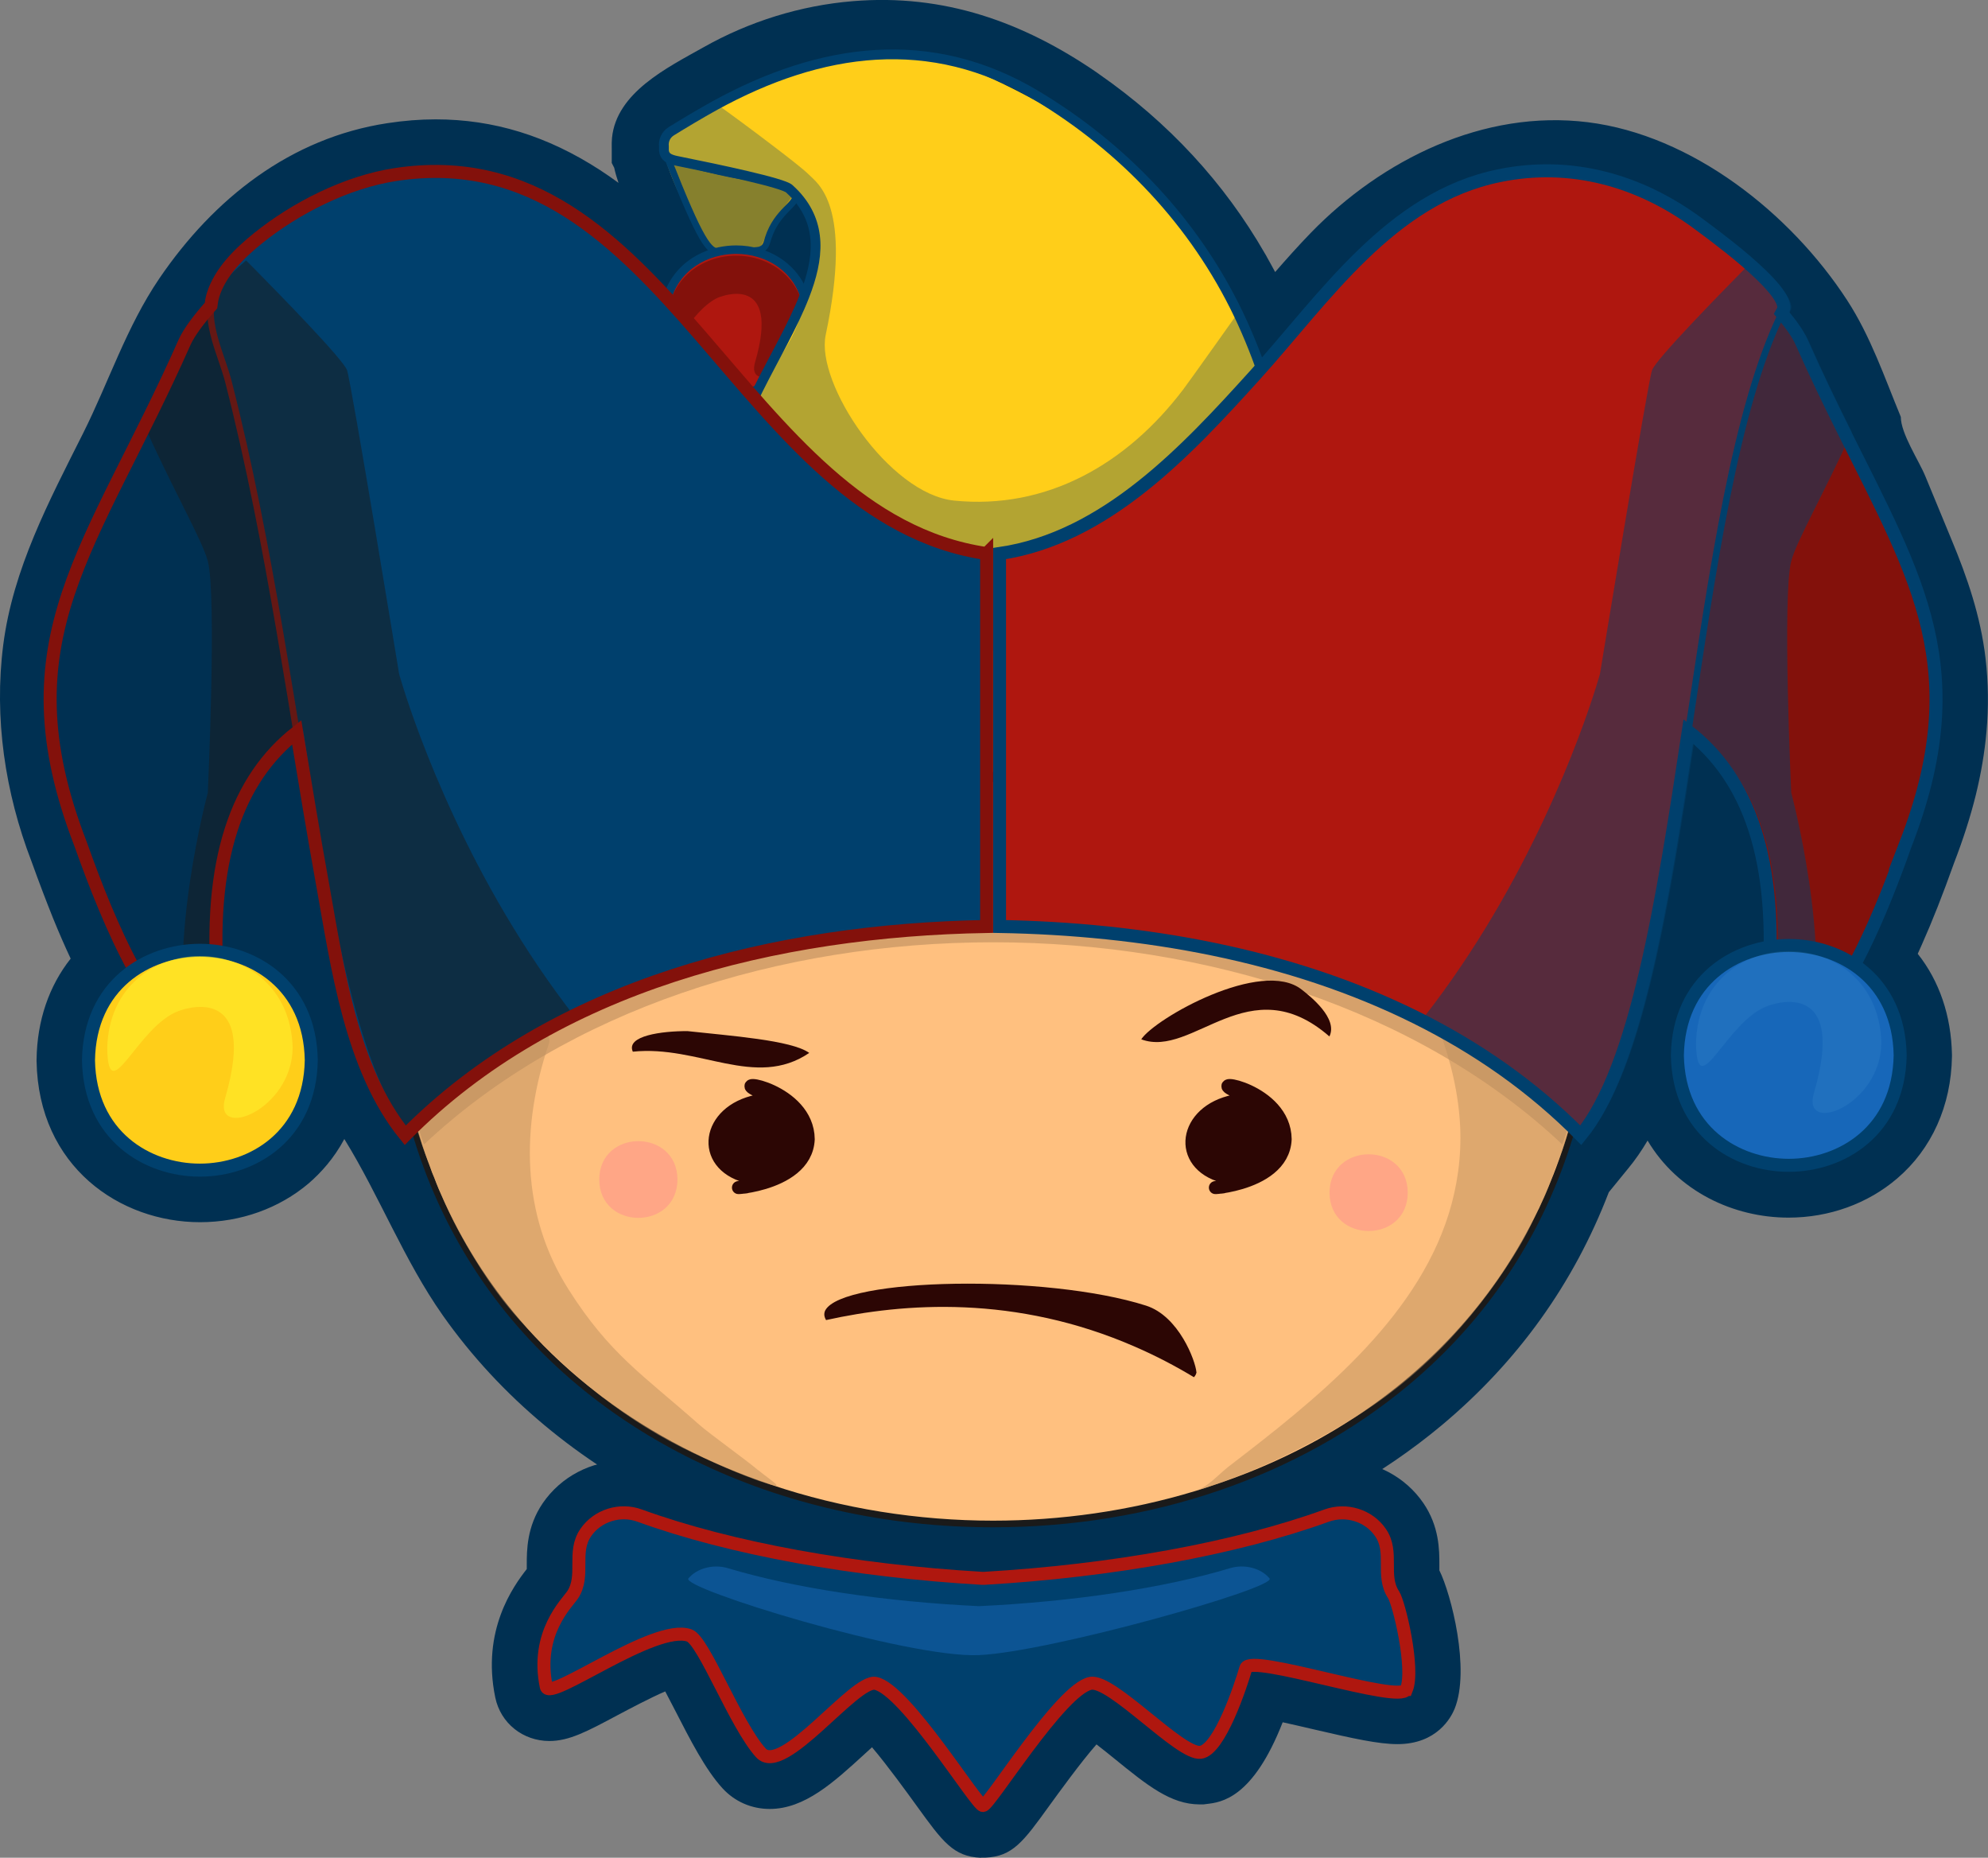 <?xml version="1.0" encoding="UTF-8"?>
<svg data-id="Layer_2" data-name="Layer 2" xmlns="http://www.w3.org/2000/svg" viewBox="0 0 152.77 142.73">
  <rect x="0" y="0" width="152.77" height="142.73" fill="#808080" stroke="none"/>
  <defs>
    <style>
      .cls-1, .cls-2, .cls-3, .cls-4 {
        fill: #00406d;
      }

      .cls-1, .cls-5, .cls-6, .cls-7, .cls-8 {
        opacity: .5;
      }

      .cls-9 {
        fill: #ffc07f;
      }

      .cls-10, .cls-11, .cls-12, .cls-13, .cls-2, .cls-14, .cls-15, .cls-16, .cls-17, .cls-4, .cls-18 {
        stroke-miterlimit: 10;
      }

      .cls-10, .cls-11, .cls-12, .cls-13, .cls-14, .cls-15, .cls-17 {
        stroke: #00406d;
      }

      .cls-10, .cls-13, .cls-15, .cls-19, .cls-8, .cls-18 {
        fill: none;
      }

      .cls-20 {
        fill: #580c08;
      }

      .cls-11, .cls-21 {
        fill: #ffce19;
      }

      .cls-12, .cls-13, .cls-2 {
        stroke-width: .5px;
      }

      .cls-12, .cls-17 {
        fill: #af170f;
      }

      .cls-22, .cls-5, .cls-23 {
        fill: #003052;
      }

      .cls-22, .cls-24, .cls-3 {
        opacity: .3;
      }

      .cls-2, .cls-4 {
        stroke: #af170f;
      }

      .cls-14, .cls-25 {
        fill: #1767b9;
      }

      .cls-15 {
        stroke-width: .75px;
      }

      .cls-16 {
        stroke: #2c0604;
      }

      .cls-16, .cls-26 {
        fill: #2c0604;
      }

      .cls-27 {
        fill: #83110b;
      }

      .cls-6, .cls-28 {
        fill: #bf905f;
      }

      .cls-29 {
        fill: #bf9b13;
      }

      .cls-24 {
        fill: #4da2d9;
      }

      .cls-7, .cls-30 {
        fill: #1a1a1a;
      }

      .cls-19 {
        opacity: .64;
      }

      .cls-17 {
        stroke-width: .65px;
      }

      .cls-31 {
        fill: #ffa686;
      }

      .cls-32 {
        fill: #fff630;
      }

      .cls-18 {
        stroke: #83110b;
      }
    </style>
  </defs>
  <g id="Layer_4" data-name="Layer 4">
    <g id="meh_blue_blue" data-name="meh blue blue">
      <g>
        <path class="cls-23" d="m57.98,23.94c-.06-.16-.14-.28-.26-.38-.14-.12-.32-.22-.51-.27l-4.97-1.45,2.53-4.24,1.26-3.23,3.55,1.09c.19.06.5.15.86.32l.42.18.11.05c1.12.57,1.96,1.29,2.57,1.86l.21.21.11.12c.68.79,1.22,1.7,1.6,2.68l.27.7v.97l-7.75,1.38Z"/>
        <path class="cls-23" d="m61.74,22.33v.22c-.31-.84-.81-1.52-1.42-2.04-.58-.5-1.27-.86-1.99-1.07.03-.05.06-.11.08-.16.13.04.26.08.38.14l.37.16c.69.35,1.24.83,1.66,1.22h.01c.37.44.68.94.91,1.53Z"/>
        <path class="cls-23" d="m58.08,23.95l-.17-.4-.1-.11-.06-.05s-.08-.07-.08-.07c0,0-.06-.04-.2-.1l-.26-.11-4.48-1.38,1.95-3.95.42-1.56.54-.22c.67-1.44,1.54-2.32,2.05-2.84l.16-.16c-.48.53-1.02,1.83-.53,3.25l6.71-4.03c1.93,2.07,2.81,4.58,2.61,7.46v.12c-.14,1.3-.49,2.67-1.08,4.2l-3.84,9.87-3.63-9.92Z"/>
        <path class="cls-23" d="m62.65,19.41c-.1,1.01-.4,2.06-.82,3.14-.03-.08-.06-.15-.09-.22v-.03c-.04-.36-.64-1.24-.91-1.49h-.01c-.15-.18-.32-.35-.49-.49-.35-.31-.76-.54-1.17-.74l-.37-.16c-.12-.06-.25-.1-.38-.14.02-.04.04-.07.05-.11.42-.17.45-.47.57-.86.69-2.16,2.33-2.63,2.08-3.36,1.26,1.35,1.65,2.86,1.54,4.46Z"/>
        <path class="cls-23" d="m75.37,142.73c-2.11-.09-2.93-1.23-4.92-3.98-.71-.98-2.24-3.1-3.44-4.51-.21.19-.41.37-.59.54-2.36,2.16-4.59,4.2-7.27,4.2-1.41,0-2.7-.57-3.64-1.6-1.32-1.45-2.48-3.73-3.61-5.93-.23-.45-.51-.99-.78-1.5-1.17.5-2.78,1.36-3.69,1.84-2.3,1.23-3.69,1.97-5.21,1.97-2.04,0-3.75-1.37-4.16-3.34-1.07-5.16,1.39-8.56,2.42-9.87,0-.11,0-.24,0-.34,0-1.09,0-2.91,1.22-4.71,1.4-2.05,3.73-3.27,6.24-3.27.88,0,1.75.15,2.57.45,6.47,2.34,15.58,4.01,25.03,4.57,9.47-.57,18.57-2.23,25.03-4.58.82-.3,1.69-.45,2.57-.45,2.51,0,4.84,1.22,6.24,3.26,1.23,1.8,1.23,3.62,1.23,4.71,0,.14,0,.33,0,.46.91,1.83,2.39,7.63,1.17,10.64-.26.63-1.33,2.71-4.39,2.71h0c-1.45,0-3.41-.43-6.46-1.14-.7-.16-1.57-.37-2.36-.54-2.3,5.87-4.73,6.15-5.85,6.28l-.23.03h-.3c-2.22,0-4.02-1.46-6.51-3.48-.4-.32-.92-.75-1.42-1.13-1.22,1.39-2.88,3.69-3.63,4.72-1.99,2.76-2.82,3.9-4.92,3.98h-.16s-.16,0-.16,0Z"/>
        <path class="cls-23" d="m106.07,117.75c-.9-1.32-2.64-1.86-4.14-1.31-7.02,2.55-16.53,4.25-26.31,4.82-.06,0-.12,0-.18,0-9.78-.57-19.28-2.27-26.31-4.82-1.5-.54-3.24-.01-4.14,1.31-1.04,1.52-.03,3.3-1,4.77-.42.64-2.89,2.95-2.03,7.07.25,1.19,8.33-4.89,10.99-3.94,1.12.4,3.55,6.87,5.5,9.02,1.68,1.85,7.19-5.67,8.81-5.34,2.29.46,7.76,9.37,8.26,9.39.5-.02,5.97-8.94,8.26-9.39,1.62-.32,6.87,5.48,8.45,5.3,1.47-.17,3.11-5.16,3.49-6.47.34-1.14,11.86,2.77,12.32,1.64.64-1.59-.57-6.64-.99-7.28-.97-1.48.04-3.25-1-4.77Z"/>
        <path class="cls-22" d="m59.15,19.58c-.23-.12-.48-.22-.74-.3,0,0,0,0,0,0,.25.08.5.19.74.3Z"/>
        <path class="cls-22" d="m59.15,19.58c-.23-.12-.48-.22-.74-.3,0,0,0,0,0,0,.25.08.5.19.74.3Z"/>
        <path class="cls-22" d="m58.06,24.13l-.33-.76v-1.04l2.31-.48-1.94-.76c.32-.82.51-1.52.57-2.08l7.97.69c-.11,1.43-.47,2.9-1.1,4.5l-4.1,10.39-3.38-10.46Z"/>
        <path class="cls-22" d="m62.65,19.41c-.08,1.07-.38,2.19-.83,3.33-.02-.06-.05-.12-.08-.19v-.22c.03.07.06.14.09.22.42-1.08.72-2.13.82-3.14Z"/>
        <path class="cls-22" d="m58,23.77c-.05-.13-.11-.23-.17-.3l5.2-6,.33.22.29.29c.42.43,1.89,2.07,2.06,3.95l.02.18v.2h-1.51l-6.23,1.45Z"/>
        <path class="cls-22" d="m61.73,22.3c-.03-.36-.64-1.24-.91-1.49,0,0,0,0-.01,0,.38.43.69.94.92,1.53,0-.01,0-.02,0-.03Z"/>
        <path class="cls-22" d="m58.09,23.73c-.22-.2-.51-.46-.77-.59l3.55-7.17c.8.38,1.48.81,2.07,1.32.29.25.59.54.87.86l-5.71,5.58Z"/>
        <path class="cls-22" d="m60.33,20.32c-.35-.3-.75-.54-1.17-.74.69.36,1.25.83,1.66,1.22-.15-.17-.32-.33-.49-.48Z"/>
        <path class="cls-22" d="m96.93,28.27s-.03.04-.05.06c-.51-1.43-1.06-2.82-1.7-4.17-.01-.03-.04-.07-.05-.1.04-.06.06-.09.06-.09.66,1.38,1.23,2.82,1.74,4.3Z"/>
        <path class="cls-23" d="m58.41,19.28s-.05-.02-.07-.03c.03,0,.05.02.07.03,0,0,0,0,0,0Z"/>
        <path class="cls-23" d="m58.41,19.28s-.05-.02-.07-.03c.03,0,.05.02.07.03,0,0,0,0,0,0Z"/>
        <path class="cls-22" d="m58.41,19.28s-.05-.02-.07-.03c.03,0,.05.02.07.03,0,0,0,0,0,0Z"/>
        <path class="cls-22" d="m58.41,19.28s-.05-.02-.07-.03c.03,0,.05.02.07.03,0,0,0,0,0,0Z"/>
        <path class="cls-23" d="m57.75,22.91v-.09l7.66-1.85c.08.19.16.37.21.54l.4,1.24-.41,1.24c-.05.16-.12.32-.18.47l-7.69-1.54Z"/>
        <path class="cls-23" d="m61.82,22.74c-.02.06-.05.12-.07.17,0-.12,0-.24-.01-.36.03.07.06.13.08.19Z"/>
        <path class="cls-22" d="m57.75,22.91v-.09l7.66-1.85c.08.19.16.37.21.54l.4,1.24-.41,1.24c-.05.16-.12.32-.18.47l-7.69-1.54Z"/>
        <path class="cls-22" d="m61.82,22.74c-.02.06-.05.12-.07.17,0-.12,0-.24-.01-.36.03.07.06.13.08.19Z"/>
        <path class="cls-5" d="m28.51,89.8c-.09-.1-.17-.21-.25-.33l-2.16-2.51,2.28-2.61c.19-.22.4-.42.63-.61l4.64-3.93,2.56,8.42-4.89,4.89-2.81-3.31Z"/>
        <path class="cls-5" d="m31.69,87.09l-.12.12c-.06-.07-.11-.16-.17-.23.06-.07.13-.13.2-.19.03.1.06.2.09.3Z"/>
        <path class="cls-5" d="m12.11,24.63c-.33-1.4,0-2.85.98-4.3l7.2,3.18-.03.14-.07.23s.01-.04.01-.04c0,0-.25,2.19-.25,2.19l-1.21.63-4.83,5.63-1.8-7.67Z"/>
        <path class="cls-5" d="m16.41,22.57s-.02.07-.03.1c-.08.27-.13.54-.16.81-.02.01-.03.03-.04.04-.06.07-.11.13-.17.2-.07-.3.09-.69.4-1.15Z"/>
        <path class="cls-23" d="m32,86.79c-.1.1-.21.2-.31.3-.03-.1-.06-.2-.09-.3.1-.1.21-.19.31-.29-.03.09.02.18.09.29Z"/>
        <path class="cls-5" d="m32,86.79c-.1.1-.21.2-.31.3-.03-.1-.06-.2-.09-.3.1-.1.21-.19.31-.29-.03.09.02.18.09.29Z"/>
        <path class="cls-23" d="m28.62,88.94c-.99-1.55-.75-2.97-.52-3.68l.3-.93.75-.74.1-.09,4.73-4.83,1.96,6.7.77,2.32-1.71,1.75c-.08.08-.16.15-.24.23l-3.52,3.52-2.62-4.25Z"/>
        <path class="cls-23" d="m32.16,86.64c-.05.05-.11.1-.16.15-.07-.11-.12-.2-.09-.29.05-.05.11-.1.16-.15.02.07.05.17.09.29Z"/>
        <path class="cls-5" d="m28.62,88.94c-.99-1.55-.75-2.97-.52-3.68l.3-.93.75-.74.1-.09,4.73-4.83,1.96,6.7.77,2.32-1.71,1.75c-.08.08-.16.15-.24.23l-3.52,3.52-2.62-4.25Z"/>
        <path class="cls-5" d="m32.16,86.64c-.05.05-.11.1-.16.15-.07-.11-.12-.2-.09-.29.05-.05.11-.1.16-.15.02.07.05.17.09.29Z"/>
        <path class="cls-5" d="m28.62,88.94c-.99-1.55-.75-2.97-.52-3.68l.3-.93.75-.74.1-.09,4.73-4.83,1.96,6.7.77,2.32-1.71,1.75c-.08.08-.16.15-.24.23l-3.52,3.52-2.62-4.25Z"/>
        <path class="cls-5" d="m32.16,86.64c-.05.05-.11.1-.16.15-.07-.11-.12-.2-.09-.29.05-.05.11-.1.16-.15.02.07.05.17.09.29Z"/>
        <path class="cls-23" d="m20.5,53.93l-.48-.55c.19-.17.36-.3.55-.43l6.23-4.19v9.35l-1.41,1.21c-.11.09-.22.18-.32.25l-4.58-5.64Z"/>
        <path class="cls-23" d="m22.81,56.26h0c-.06.06-.12.1-.17.14.06-.05.11-.1.17-.14Z"/>
        <path class="cls-5" d="m20.5,53.93l-.48-.55c.19-.17.36-.3.55-.43l6.23-4.19v9.35l-1.41,1.21c-.11.09-.22.18-.32.25l-4.58-5.64Z"/>
        <path class="cls-5" d="m22.81,56.26h0c-.06.06-.12.1-.17.14.06-.05.11-.1.17-.14Z"/>
        <path class="cls-23" d="m51.42,21.5c-.46-.53-.87-1.17-1.29-2.01l7-3.85c.21.35.42.7.64,1.03l-6.35,4.83Z"/>
        <path class="cls-23" d="m53.7,17.7c.28.56.52.93.73,1.17-.25-.38-.49-.77-.73-1.17Z"/>
        <path class="cls-23" d="m76.31,121.34c-8.79,0-17.35-1.93-24.76-5.57-3.52-1.72-6.8-3.84-9.72-6.28-2.95-2.46-5.6-5.3-7.81-8.44-2.97-4.22-4.85-9.15-7.56-13.54-.8,1.5-1.81,2.6-2.72,3.39-2.28,1.94-5.25,3-8.37,3-6.14,0-12.42-4.25-12.56-12.37v-.13c.04-3,.96-5.65,2.62-7.75-.45-.96-.9-1.99-1.36-3.12-.52-1.3-1.06-2.71-1.65-4.35C.39,60.91-.47,55.16.25,49.54c.75-5.84,3.52-11.04,6.13-16.24,1.98-3.95,3.34-8.19,5.86-11.9,4.18-6.14,10.08-10.81,17.55-11.94,1.24-.19,2.48-.29,3.68-.29,4.46,0,8.59,1.27,12.63,3.89.48.31.95.64,1.43.99-.13-.39-.25-.78-.33-1.16l-.19-.37v-1.14c-.01-.27,0-.53.02-.79.35-3.48,4.24-5.39,7.02-6.95,3.52-1.99,7.47-3.22,11.49-3.55,7.01-.58,13.08,1.6,18.73,5.47l.18.13c5.34,3.71,9.63,8.35,12.76,13.8.05.08.11.18.17.3.21.38.42.75.61,1.11.89-1.02,1.79-2.03,2.74-3.01,5.48-5.64,13.28-9.49,21.28-8.5s15.57,6.97,19.93,13.67c1.81,2.78,2.87,5.92,4.13,8.97,0,1.28,1.39,3.36,1.88,4.55.67,1.61,1.33,3.23,2,4.84,1.24,2.97,2.25,5.93,2.63,9.15.22,1.88.24,3.78.07,5.67-.14,1.59-.42,3.22-.82,4.85-.41,1.66-.97,3.4-1.66,5.19-.87,2.44-1.67,4.47-2.49,6.31-.1.23-.21.46-.31.69,1.66,2.09,2.57,4.75,2.63,7.74v.15c-.06,3.79-1.56,7.11-4.21,9.37-2.25,1.93-5.22,3.01-8.35,3.01-4.22,0-8.51-2.01-10.83-5.92-.46.78-.95,1.49-1.48,2.13l-1.5,1.84c-2.69,7.01-7,13.02-12.85,17.91-9.16,7.64-21.41,11.85-34.49,11.85Z"/>
        <path class="cls-23" d="m142.03,33.8c.09-.2.18-.39.27-.6h0c-1.06-2.14-2.17-4.42-3.28-6.93-.27-.62-.81-1.38-1.52-2.22.04-.07.07-.14.1-.2.38-.76-1.19-2.38-2.89-3.84,0,0-.1.11-.27.27-.1-.09-.2-.18-.3-.26-1.59-1.36-3.3-2.59-3.67-2.87-1.11-.82-2.28-1.53-3.48-2.12-2.42-1.17-5.01-1.84-7.69-1.91h-.01c-1.34-.03-2.7.09-4.08.38-.04,0-.06.01-.09.02-.49.1-.97.22-1.44.36-.09.03-.17.07-.26.1-.45.14-.89.3-1.31.47-1.21.5-2.35,1.14-3.43,1.87-.24.16-.49.33-.73.51-1.54,1.12-2.97,2.43-4.33,3.83-1.44,1.49-2.81,3.09-4.15,4.67-.85,1-1.69,1.98-2.54,2.94-.02.02-.03.04-.05.06-.51-1.43-1.06-2.82-1.7-4.17-.01-.03-.04-.07-.05-.1-.4-.83-.83-1.63-1.28-2.42-.01-.03-.03-.06-.05-.09-2.8-4.89-6.63-9.11-11.62-12.58-.05-.03-.11-.07-.16-.11-.73-.5-1.48-.99-2.26-1.46-.03-.02-.06-.04-.09-.06-.01,0-.02,0-.03,0-1.68-1.01-3.47-1.94-5.39-2.8-1.26-.56-2.79-.63-4.42-.3-.32-.02-.64-.04-.96-.05-.7-.09-1.43-.16-2.2-.16-3.27-.02-7.77,1.94-11.55,4h-.01c-.05-.04-.1-.08-.15-.11-1.22.68-2.36,1.36-3.36,1.98-.39.24-.57.64-.57,1.03-.02.12-.02.23-.01.34v.32s.02.04.02.07c.16,1.21,1.24,3.64,2.56,5.87.04.06.07.12.1.18.24.4.48.79.73,1.17t.01.02c.12.19.25.37.37.55h.01c-1.57.48-2.96,1.61-3.53,3.48-2.31-2.5-4.71-4.77-7.36-6.5-3.82-2.48-8.16-3.83-13.53-3.01-3.69.56-7.53,2.49-10.44,4.8-.04.03-.09.06-.13.1-1.14.91-2.32,2.02-3.02,3.35-.16.3-.29.6-.4.91-.01.04-.02.07-.03.1-.08.27-.13.54-.16.81-.02.01-.03.03-.04.04-.06.07-.11.13-.17.2-.85.97-1.51,1.86-1.82,2.56-3.05,6.89-6.1,12.07-8.08,17.01-.15.35-.28.71-.42,1.06-.02.07-.05.13-.07.2-.88,2.39-1.47,4.76-1.68,7.26-.01.1-.02.19-.03.29-.01.18-.01.36-.02.54-.01.2-.02.39-.03.59,0,.12.01.25.01.38-.01.25-.01.51,0,.77,0,.06.01.13.01.19.11,3.06.82,6.39,2.31,10.26.49,1.36,1.02,2.78,1.59,4.19.56,1.37,1.16,2.73,1.81,4.04.24.49.49.98.75,1.45-2.01,1.35-3.48,3.63-3.53,6.95.1,5.8,4.5,8.44,8.56,8.44,2.02,0,4.14-.66,5.76-2.04,1.62-1.39,2.75-3.5,2.8-6.4h0c-.09-5.02-3.39-7.66-6.9-8.29-.18-8.12,2-13.38,5.83-16.61.02.12.04.23.06.35.6,3.69,1.21,7.38,1.87,11.03.36,1.96.71,4.08,1.14,6.22.96,4.71,2.35,9.54,5.22,13.06.08-.09.17-.16.25-.24.06-.07.13-.13.2-.19.1-.1.21-.19.31-.29.05-.05.11-.1.16-.15.02.07.05.17.09.29-.05.05-.11.1-.16.15-.1.1-.21.2-.31.3.01.05.02.1.04.14.03.12.07.24.11.36,0,.02,0,.03.01.05,0,.02.01.03.02.05,2.31,7.38,6.53,13.73,12.52,18.73,2.7,2.25,5.7,4.18,8.93,5.76,6.85,3.37,14.73,5.16,22.99,5.16h.01c12.15,0,23.48-3.88,31.92-10.92,6.12-5.11,10.4-11.63,12.68-19.22h.01c.04-.14.08-.28.12-.41.14.15.29.28.44.43.08-.11.15-.23.24-.33.11.11.22.21.33.32,4.22-5.15,6.24-17.63,8.2-30.6,1.71,1.46,3.08,3.33,4.07,5.67.98,2.35,1.56,5.18,1.69,8.57.02.55.02,1.11.02,1.69,0,.07,0,.14-.01.21-3.6.56-7.05,3.21-7.13,8.34.1,5.8,4.51,8.44,8.56,8.44,2.03,0,4.14-.66,5.76-2.05,1.62-1.38,2.75-3.49,2.8-6.39h0c-.06-3.33-1.52-5.6-3.52-6.95.55-1.02,1.06-2.08,1.54-3.17.9-2.04,1.7-4.15,2.41-6.13.64-1.67,1.14-3.24,1.51-4.72.37-1.49.6-2.9.72-4.25.72-7.9-2.54-13.84-6.65-22.07ZM22.81,56.27c-.06.05-.12.09-.17.13.06-.05.11-.1.17-.14h0ZM62.65,19.41c-.08,1.07-.38,2.19-.83,3.33-.02.06-.05.12-.07.17,0-.12,0-.24-.01-.36-.31-.84-.81-1.52-1.42-2.04-.58-.5-1.27-.86-1.99-1.07.03-.05.06-.11.08-.16.02-.04.04-.07.05-.11.42-.17.45-.47.57-.86.69-2.16,2.33-2.63,2.08-3.36,1.26,1.35,1.65,2.86,1.54,4.46Z"/>
      </g>
      <g>
        <g>
          <path class="cls-4" d="m108.06,129.8c-.46,1.13-11.98-2.79-12.32-1.64-.38,1.31-2.02,6.3-3.49,6.47-1.58.18-6.83-5.63-8.45-5.3-2.29.46-7.76,9.37-8.26,9.39-.5-.02-5.97-8.94-8.26-9.39-1.62-.32-7.13,7.19-8.81,5.34-1.95-2.15-4.38-8.62-5.5-9.02-2.67-.95-10.75,5.13-10.99,3.94-.86-4.12,1.61-6.43,2.03-7.07.97-1.48-.04-3.25,1-4.77.9-1.32,2.64-1.86,4.14-1.31,7.02,2.55,16.53,4.25,26.31,4.82.06,0,.12,0,.18,0,9.78-.57,19.28-2.27,26.31-4.82,1.5-.54,3.24-.01,4.14,1.31,1.04,1.52.03,3.3,1,4.77.42.64,1.63,5.69.99,7.28Z"/>
          <g class="cls-8">
            <path class="cls-25" d="m94.53,120.48c-5.15,1.55-12.13,2.58-19.3,2.92-7.17-.34-14.15-1.37-19.3-2.92-1.1-.33-2.37,0-3.03.79-.62.75,16.87,6.14,22.33,5.89,5.46-.24,22.92-5.17,22.33-5.89-.66-.8-1.93-1.12-3.03-.79Z"/>
          </g>
        </g>
        <g>
          <g>
            <path class="cls-9" d="m122.61,73.66c-.24,57.91-92.35,57.91-92.59,0,.24-57.91,92.35-57.9,92.59,0Z"/>
            <path class="cls-30" d="m118.54,54c-.09-.2-.2-.41-.3-.61-.1-.2-.2-.4-.31-.59-2.39-4.52-5.63-8.53-9.69-11.91-4.22-3.52-9.16-6.25-14.56-8.1-.06-.02-.12-.04-.18-.06-.03-.01-.05-.02-.08-.03-.1-.03-.21-.07-.31-.1-.03-.01-.05-.02-.08-.03-.02,0-.03-.01-.05-.01-.09-.03-.18-.06-.27-.09-.03,0-.05-.02-.08-.03-1.97-.62-4-1.13-6.07-1.53-3.31-.62-6.74-.94-10.24-.94-3.79,0-7.49.38-11.05,1.1-1.61.34-3.19.74-4.74,1.22-.14.04-.28.08-.42.12-.13.04-.26.09-.39.13-.18.06-.37.12-.55.18-.09.03-.18.06-.27.09-.04.02-.09.03-.13.05-.13.04-.25.08-.38.13-5.18,1.84-9.92,4.5-13.99,7.9-3.99,3.32-7.19,7.24-9.56,11.66-3.31,6.14-5.04,13.25-5.07,21.1.02,4.53.6,8.81,1.73,12.8.07.26.14.52.23.78.03.12.07.24.11.36,0,.02,0,.03.01.05,0,.02.01.03.02.05,2.31,7.38,6.53,13.73,12.52,18.73,2.7,2.25,5.7,4.18,8.93,5.76,6.85,3.37,14.73,5.16,22.99,5.16h.01c12.15,0,23.48-3.88,31.92-10.92,6.12-5.11,10.4-11.63,12.68-19.22,0,0,.01-.01.01,0,.04-.14.08-.28.12-.41.04-.14.08-.28.12-.42,1.11-3.97,1.68-8.22,1.7-12.71h0c-.03-7.25-1.5-13.86-4.33-19.66Zm2.28,31.81c-.02.06-.03.12-.05.18-.03.14-.07.27-.11.41-.04.14-.08.28-.12.42-.29,1.01-.62,1.98-.98,2.94-.06.15-.11.29-.17.44-.13.32-.26.65-.39.97-.23.55-.46,1.08-.71,1.61-.02.05-.04.1-.07.14-3.25,6.79-8.19,12.08-14.04,15.93-.13.09-.26.17-.39.25-3.23,2.08-6.73,3.73-10.38,4.95-.52.18-1.05.35-1.58.51-5.05,1.53-10.33,2.27-15.51,2.27h-.01c-5.72,0-11.57-.91-17.08-2.77-.02-.01-.04-.02-.06-.02-4.62-1.56-9-3.8-12.89-6.72-.13-.1-.26-.2-.39-.3-1.95-1.5-3.77-3.18-5.43-5.03-.01-.01-.03-.03-.04-.05-2.45-2.75-4.55-5.89-6.19-9.43-.05-.1-.09-.21-.14-.31-.26-.56-.5-1.13-.72-1.72-.12-.27-.23-.55-.32-.83-.13-.35-.26-.68-.37-1-.16-.45-.31-.92-.45-1.39,0-.01-.01-.02-.01-.04-.04-.12-.08-.25-.11-.38-.04-.14-.08-.27-.12-.41-.01-.02-.01-.03-.01-.04h0c-1.08-3.87-1.68-8.11-1.7-12.74.03-7.9,1.75-14.65,4.65-20.31,5.12-9.93,13.93-16.48,23.84-19.94.13-.04.26-.08.39-.13.05-.02.1-.03.15-.05.09-.03.18-.06.27-.08.18-.07.36-.13.55-.18.13-.05.27-.09.4-.13.14-.05.28-.09.42-.13,1.45-.43,2.92-.8,4.41-1.11,3.62-.74,7.31-1.11,10.96-1.11,3.32,0,6.69.31,10,.93,1.99.37,3.97.86,5.91,1.46.02.01.04.01.06.02.1.03.2.06.3.09.02.01.03.01.04.02.03,0,.05.01.07.02.11.03.22.07.33.1.03.01.05.02.07.03,10.31,3.4,19.51,10.12,24.73,20.45.1.2.2.41.3.62.1.2.2.41.3.62,2.47,5.34,3.9,11.6,3.93,18.82-.02,4.4-.56,8.44-1.54,12.13v.02Z"/>
          </g>
          <path class="cls-31" d="m52.06,90.62c-.02,3.93-5.99,3.93-6.01,0,.02-3.93,5.99-3.93,6.01,0Z"/>
          <path class="cls-31" d="m108.18,91.63c-.02,3.93-5.99,3.93-6.01,0,.02-3.93,5.99-3.93,6.01,0Z"/>
          <g>
            <path class="cls-6" d="m58.27,112.95c.51.44,1.88,1.34,1.25,1.19-1.81-.44-4.71-1.78-6.18-2.47-5.13-2.4-9.32-5.84-13.16-9.97-1.96-2.1-3.48-4.45-4.86-6.97-1.16-2.11-2.16-4.75-2.83-6.58-.12-.34-.26-.8-.38-1.14-.1-.29-.36-.41-.14-.62,1.48-1.39,3.03-2.69,4.64-3.89.15.56,3.32-5.88,3.48-5.32l1.94,2.28c.18.21.23.49.14.75-2.13,6.32-2.15,13.07,1.51,18.84,3.17,5,5.71,6.56,10.07,10.42.77.68,3.59,2.7,4.52,3.49Z"/>
            <path class="cls-6" d="m119.38,90.2c-.13.33-.26.65-.39.98-.07.18-.13.37-.21.55-.99,2.07-1.33,2.96-2.47,4.78-3.18,5.1-7.39,9.5-12.53,12.59-3.8,2.29-7.7,4.17-11.96,5.46,1-.3,1.8-1.27,2.6-1.89,6.6-5.06,14.33-11.15,16.91-19.41.67-2.15.98-4.42.88-6.67-.12-2.56-.72-5.08-1.62-7.47l3.73.9c.16-.55,1.52,3.08,1.67,2.53,1.75,1.3,3.22,1.72,4.81,3.24.03.03-.12.53-.14.59-.3,1.31-.8,2.57-1.3,3.82Z"/>
            <g class="cls-19">
              <path class="cls-28" d="m111.89,79.67c-23.99-12.95-58.82-12.31-79.87,6.55.04.07.31,1.11.57,1.7,21.99-20.7,65.47-20.7,87.46,0,.25-.59.53-1.63.57-1.7-4.16-3.78-5.72-4.73-8.72-6.55Z"/>
            </g>
          </g>
          <g>
            <path class="cls-26" d="m62.18,80.89c-1.36-.98-6.09-1.31-9.34-1.67-1.99-.01-4.76.36-4.21,1.58,5.07-.53,9.41,2.9,13.55.1Z"/>
            <path class="cls-26" d="m87.7,79.85c1.04-1.6,9.26-6.25,12.33-3.82.67.52,2.81,2.22,2.13,3.6-6.18-5.39-10.48,1.71-14.46.22Z"/>
            <path class="cls-16" d="m57.23,91.2c.59-.03.68-.67.12-.82-3.59-.96-3.04-5,.84-5.78.56-.11.5-.59,0-.82-2.22-1.01,3.87-.09,3.92,3.74-.17,3.89-7.27,3.81-4.87,3.68Z"/>
            <path class="cls-16" d="m93.88,91.2c.59-.03.68-.67.12-.82-3.59-.96-3.04-5,.84-5.78.56-.11.5-.59,0-.82-2.22-1.01,3.87-.09,3.92,3.74-.17,3.89-7.27,3.81-4.87,3.68Z"/>
            <path class="cls-26" d="m91.95,105.41c-.02.14-.08.27-.2.4-1.39-.84-2.89-1.63-4.5-2.33-9.21-4.03-17.82-3.38-23.77-2.06-.09-.15-.16-.34-.13-.53.01-.09.04-.16.07-.22,1.37-2.52,17.01-2.8,24.65-.36,2.53.81,3.8,4.25,3.87,5.11Z"/>
          </g>
          <g>
            <g>
              <path class="cls-29" d="m61.11,14.95c-1.06,1.42-2.14,2.93-2.78,4.49-.37.92-.6,1.86-.59,2.81.01.4-1.59-.87-2.93-2.81-1.95-2.8-3.87-6.85-3.79-8.15v-.03c.01-.23,10.44,3.23,10.09,3.69Z"/>
              <path class="cls-13" d="m61.11,14.95c.24.73-1.39,1.2-2.08,3.35-.13.4-.15.7-.59.88-.39.15-2.91.12-3.18.14-.74.07-1.39-.67-3.93-7.12,2.52.66,3.7.96,4.89,1.19,2,.39,4.54.52,4.89,1.55Z"/>
              <g>
                <path class="cls-17" d="m61.82,22.74c-.31-.93-.84-1.67-1.5-2.23-.58-.5-1.27-.86-1.99-1.07-.58-.18-1.17-.26-1.76-.26-.43,0-.88.05-1.31.14-2.2.48-4.21,2.2-4.26,5.36.07,3.77,2.93,5.49,5.57,5.49.56,0,1.14-.08,1.69-.24,2.05-.59,3.83-2.28,3.88-5.25h0c-.01-.72-.12-1.37-.32-1.94Z"/>
                <g class="cls-8">
                  <path class="cls-20" d="m55.35,22.8c-2.38.85-4.07,5.76-4.13,2.14.18-7.06,10.51-7.07,10.7,0-.05,3.62-4.61,5.34-3.9,2.9,2.02-6.91-2.67-5.03-2.67-5.03Z"/>
                </g>
              </g>
              <path class="cls-21" d="m100.44,51.74c-2.92,6.46-35.85,9.27-39.11,10.14-.62-3.86-4.27-11.18-5.31-18.59-.43-3.01-.42-6.04.39-8.86.43-1.5,1.1-3,1.85-4.5,1.23-2.46,2.67-4.9,3.56-7.19,1.12-2.87,1.38-5.54-.71-7.79-.14-.15-.3-.3-.46-.45-.49-.45-5.36-1.48-8.64-2.14-.59-.12-.94-.58-.99-1.07v-.03c-.05-.44.13-.91.57-1.18,1-.62,2.14-1.3,3.36-1.98,3.81-2.09,8.4-4.1,11.72-4.08,1.03,0,2,.1,2.89.25h.01c1.73-.4,4.41.76,5.74,1.35,10.13,4.52,15.83,10.09,19.87,18.54,1.62,3.4,2.8,7.08,3.58,11.03.68,3.41-.31,7.92-.14,11.59.1,2.02.56,3.77,1.82,4.96Z"/>
              <path class="cls-3" d="m98.76,35c-.78-3.95-1.96-7.63-3.58-11.03,0,.01-3.84,5.41-4.26,5.96-4.37,5.75-10.5,9.24-17.6,8.53-5-.51-10.65-9-9.87-12.72,2.13-10.08-.68-11.68-1.32-12.35-.3-.31-1.4-1.18-2.73-2.19-1.52-1.16-3.32-2.49-4.46-3.3-1.22.68-2.36,1.36-3.36,1.98-.44.27-.62.74-.57,1.18v.03c-.08,1.3,1.83,5.54,3.78,8.34.93-.03,1.94-.35,2.43-.35s.75.06,1.09.16c1.09.32,1.92,1.03,2.49,1.56.27.25.88,1.13.91,1.49.33,3.52-3.66,7.33-3.47,7.44-.75,1.5-1.42,3-1.85,4.5-.81,2.82-.82,5.85-.39,8.86.31.29.63.55.97.8,3.32,2.45,11.86,4.72,18.83,6.02.08.01.16.02.25.04h.03s.03,0,.04.01c4.77.87,8.74,1.28,9.69.94,1.45-.52,7.48-2.39,12.79-4.32-.17-3.67.82-8.18.14-11.59Zm-36.94-12.45c-.31-.93-.84-1.67-1.5-2.23-.58-.5-1.27-.86-1.99-1.07.64-1.56,1.72-3.07,2.78-4.49,2.09,2.25,1.83,4.92.71,7.79Z"/>
              <path class="cls-15" d="m100.44,51.74c-2.92,6.46-35.85,9.27-39.11,10.14-.62-3.86-4.27-11.18-5.31-18.59-.43-3.01-.42-6.04.39-8.86.43-1.5,1.1-3,1.85-4.5,1.23-2.46,2.67-4.9,3.56-7.19,1.12-2.87,1.38-5.54-.71-7.79-.14-.15-.3-.3-.46-.45-.49-.45-5.36-1.48-8.64-2.14-.59-.12-.94-.3-.99-.79v-.31c-.05-.44.13-.91.57-1.18,1-.62,2.14-1.3,3.36-1.98,8.13-4.46,16.58-5.65,24.71-.76,6.69,4.02,12.14,9.76,15.52,16.82,1.62,3.4,2.8,7.08,3.58,11.03.68,3.41-.31,7.92-.14,11.59.1,2.02.56,3.77,1.82,4.96Z"/>
            </g>
            <path class="cls-27" d="m146.44,64.84c-1.88,5.3-4.41,11.44-7.97,15.06h0c-.66.69-1.36,1.28-2.1,1.76-1.33.16-.77-2.21-.51-5.47.87-10.21-1.54-16.44-6.12-20-2.13-1.66-4.73-2.74-7.68-3.37-.51-.11-1.03-.21-1.56-.29-3.49-11.15,2.89-25.62,5.94-37.48,1.71.98,4.58,3.22,7.11,5.55,1.28,1.19,2.47,2.39,3.37,3.46.71.84,1.25,1.6,1.52,2.22,1.11,2.51,2.22,4.79,3.28,6.92h0c5.68,11.41,9.88,18.31,4.72,31.64Z"/>
            <path class="cls-12" d="m137.02,23.86c-.03.06-.06.13-.1.2-3.55,7.28-5.34,19.89-7.18,32.13-1.98,13.12-4,25.82-8.26,31.03-3.71-3.76-8-6.73-12.65-9.04-9.76-4.86-21.1-6.81-32.02-7v-28.65c8.17-1.19,14.4-7.93,19.65-13.73,5.36-5.93,10.41-13.6,18.74-15.3,5.53-1.14,10.82.37,15.26,3.65.37.28,2.08,1.51,3.67,2.87,1.7,1.46,3.27,3.08,2.89,3.84Z"/>
            <g>
              <path class="cls-23" d="m6.19,64.83c-6.12-15.82.93-22.59,8-38.56,1.31-2.96,8.76-9.36,12-11.23,3.05,11.86,9.43,26.32,5.94,37.47-10.21,1.6-16.72,7.89-15.36,23.66.25,3.26.82,5.63-.51,5.47-4.68-3.04-7.83-10.52-10.07-16.83Z"/>
              <path class="cls-2" d="m75.82,42.52v28.65c-16.13.28-33.18,4.41-44.68,16.04-4.18-5.11-5.22-13-6.36-19.27-2.31-12.75-3.97-25.91-7.22-38.59-.54-2.11-1.86-4.51-1.2-6.69.54-1.79,2.03-3.23,3.44-4.36,2.92-2.35,6.83-4.33,10.57-4.9,20.95-3.18,26.31,26.33,45.43,29.11Z"/>
            </g>
            <g>
              <path class="cls-1" d="m137.65,43.11c-.7,2.67,0,17.79,0,17.79,0,0,3.17,11.77,1.4,18.99h0c-.66.69-1.36,1.28-2.1,1.76-1.33.16-.77-2.21-.51-5.47.87-10.21-1.54-16.44-6.12-20-1.98,13.12-4,25.82-8.26,31.03-3.71-3.76-8-6.73-12.65-9.04,8.14-10.41,12.15-21.92,13.23-25.36.21-.67.31-1.03.31-1.03,0,0,3.66-22.33,4-23.33.27-.83,5.44-6.09,7.18-7.86.36-.36.58-.58.58-.58,1.7,1.46,3.27,3.08,2.89,3.84-.03.06-.06.13-.1.2.71.84,1.25,1.6,1.52,2.22,1.11,2.51,2.22,4.79,3.28,6.92h0c-2.09,4.64-4.23,8.34-4.65,9.92Z"/>
              <path class="cls-7" d="m15.97,43.11c.7,2.67,0,17.79,0,17.79,0,0-3.17,11.77-1.4,18.99h0c.66.69,1.36,1.28,2.1,1.76,1.33.16.77-2.21.51-5.47-.87-10.21,1.54-16.44,6.12-20,1.98,13.12,4,25.82,8.26,31.03,3.71-3.76,8-6.73,12.65-9.04-8.14-10.41-12.15-21.92-13.23-25.36-.21-.67-.31-1.03-.31-1.03,0,0-3.66-22.33-4-23.33-.27-.83-5.44-6.09-7.18-7.86-.36-.36-.58-.58-.58-.58-1.7,1.46-3.27,3.08-2.89,3.84.03.06.06.13.1.2-.71.84-1.25,1.6-1.52,2.22-1.11,2.51-2.22,4.79-3.28,6.92h0c2.09,4.64,4.23,8.34,4.65,9.92Z"/>
            </g>
            <path class="cls-10" d="m146.44,64.84c-1.88,5.3-4.41,11.44-7.97,15.06h0c-.66.69-1.36,1.28-2.1,1.76-1.33.16-.77-2.21-.51-5.47.87-10.21-1.54-16.44-6.12-20-1.98,13.12-4,25.82-8.26,31.03-3.71-3.76-8-6.73-12.65-9.04-9.76-4.86-21.1-6.81-32.02-7v-28.65c8.17-1.19,14.4-7.93,19.65-13.73,5.36-5.93,10.41-13.6,18.74-15.3,5.53-1.14,10.82.37,15.26,3.65.37.28,2.08,1.51,3.67,2.87,1.7,1.46,3.27,3.08,2.89,3.84-.03.06-.06.13-.1.2.71.84,1.25,1.6,1.52,2.22,1.11,2.51,2.22,4.79,3.28,6.92h0c5.68,11.41,9.88,18.31,4.72,31.64Z"/>
            <path class="cls-18" d="m75.82,42.53v28.65c-16.13.28-33.18,4.41-44.68,16.04-4.17-5.11-5.22-13.01-6.35-19.27-.7-3.87-1.34-7.77-1.99-11.69-4.53,3.56-6.9,9.78-6.03,19.93.26,3.26.82,5.63-.51,5.47-4.68-3.04-7.83-10.52-10.07-16.82C.07,49.02,7.11,42.25,14.19,26.28c.34-.75,1.07-1.73,2.02-2.8.03-.27.08-.54.16-.81.55-1.78,2.04-3.22,3.45-4.36,2.92-2.35,6.83-4.33,10.57-4.9,20.94-3.18,26.3,26.34,45.43,29.12Z"/>
            <g>
              <path class="cls-11" d="m15.36,89.9c-4.05,0-8.46-2.64-8.56-8.44.09-5.8,4.49-8.44,8.55-8.45h.01c4.05,0,8.46,2.64,8.56,8.44h0c-.1,5.81-4.51,8.45-8.56,8.45h0Z"/>
              <g class="cls-8">
                <path class="cls-32" d="m13.74,77.67c-3.17,1.13-5.42,7.67-5.5,2.85.24-9.41,13.99-9.42,14.25-.01-.07,4.82-6.14,7.11-5.19,3.86,2.69-9.2-3.56-6.7-3.56-6.7Z"/>
              </g>
            </g>
            <g>
              <path class="cls-14" d="m137.46,89.53c-4.05,0-8.46-2.64-8.56-8.44.09-5.8,4.49-8.44,8.55-8.45h.01c4.05,0,8.46,2.64,8.56,8.44h0c-.1,5.81-4.51,8.45-8.56,8.45h0Z"/>
              <g class="cls-8">
                <path class="cls-24" d="m135.83,77.29c-3.17,1.13-5.42,7.67-5.5,2.85.24-9.41,13.99-9.42,14.25-.01-.07,4.82-6.14,7.11-5.19,3.86,2.69-9.2-3.56-6.7-3.56-6.7Z"/>
              </g>
            </g>
          </g>
        </g>
      </g>
    </g>
  </g>
</svg>